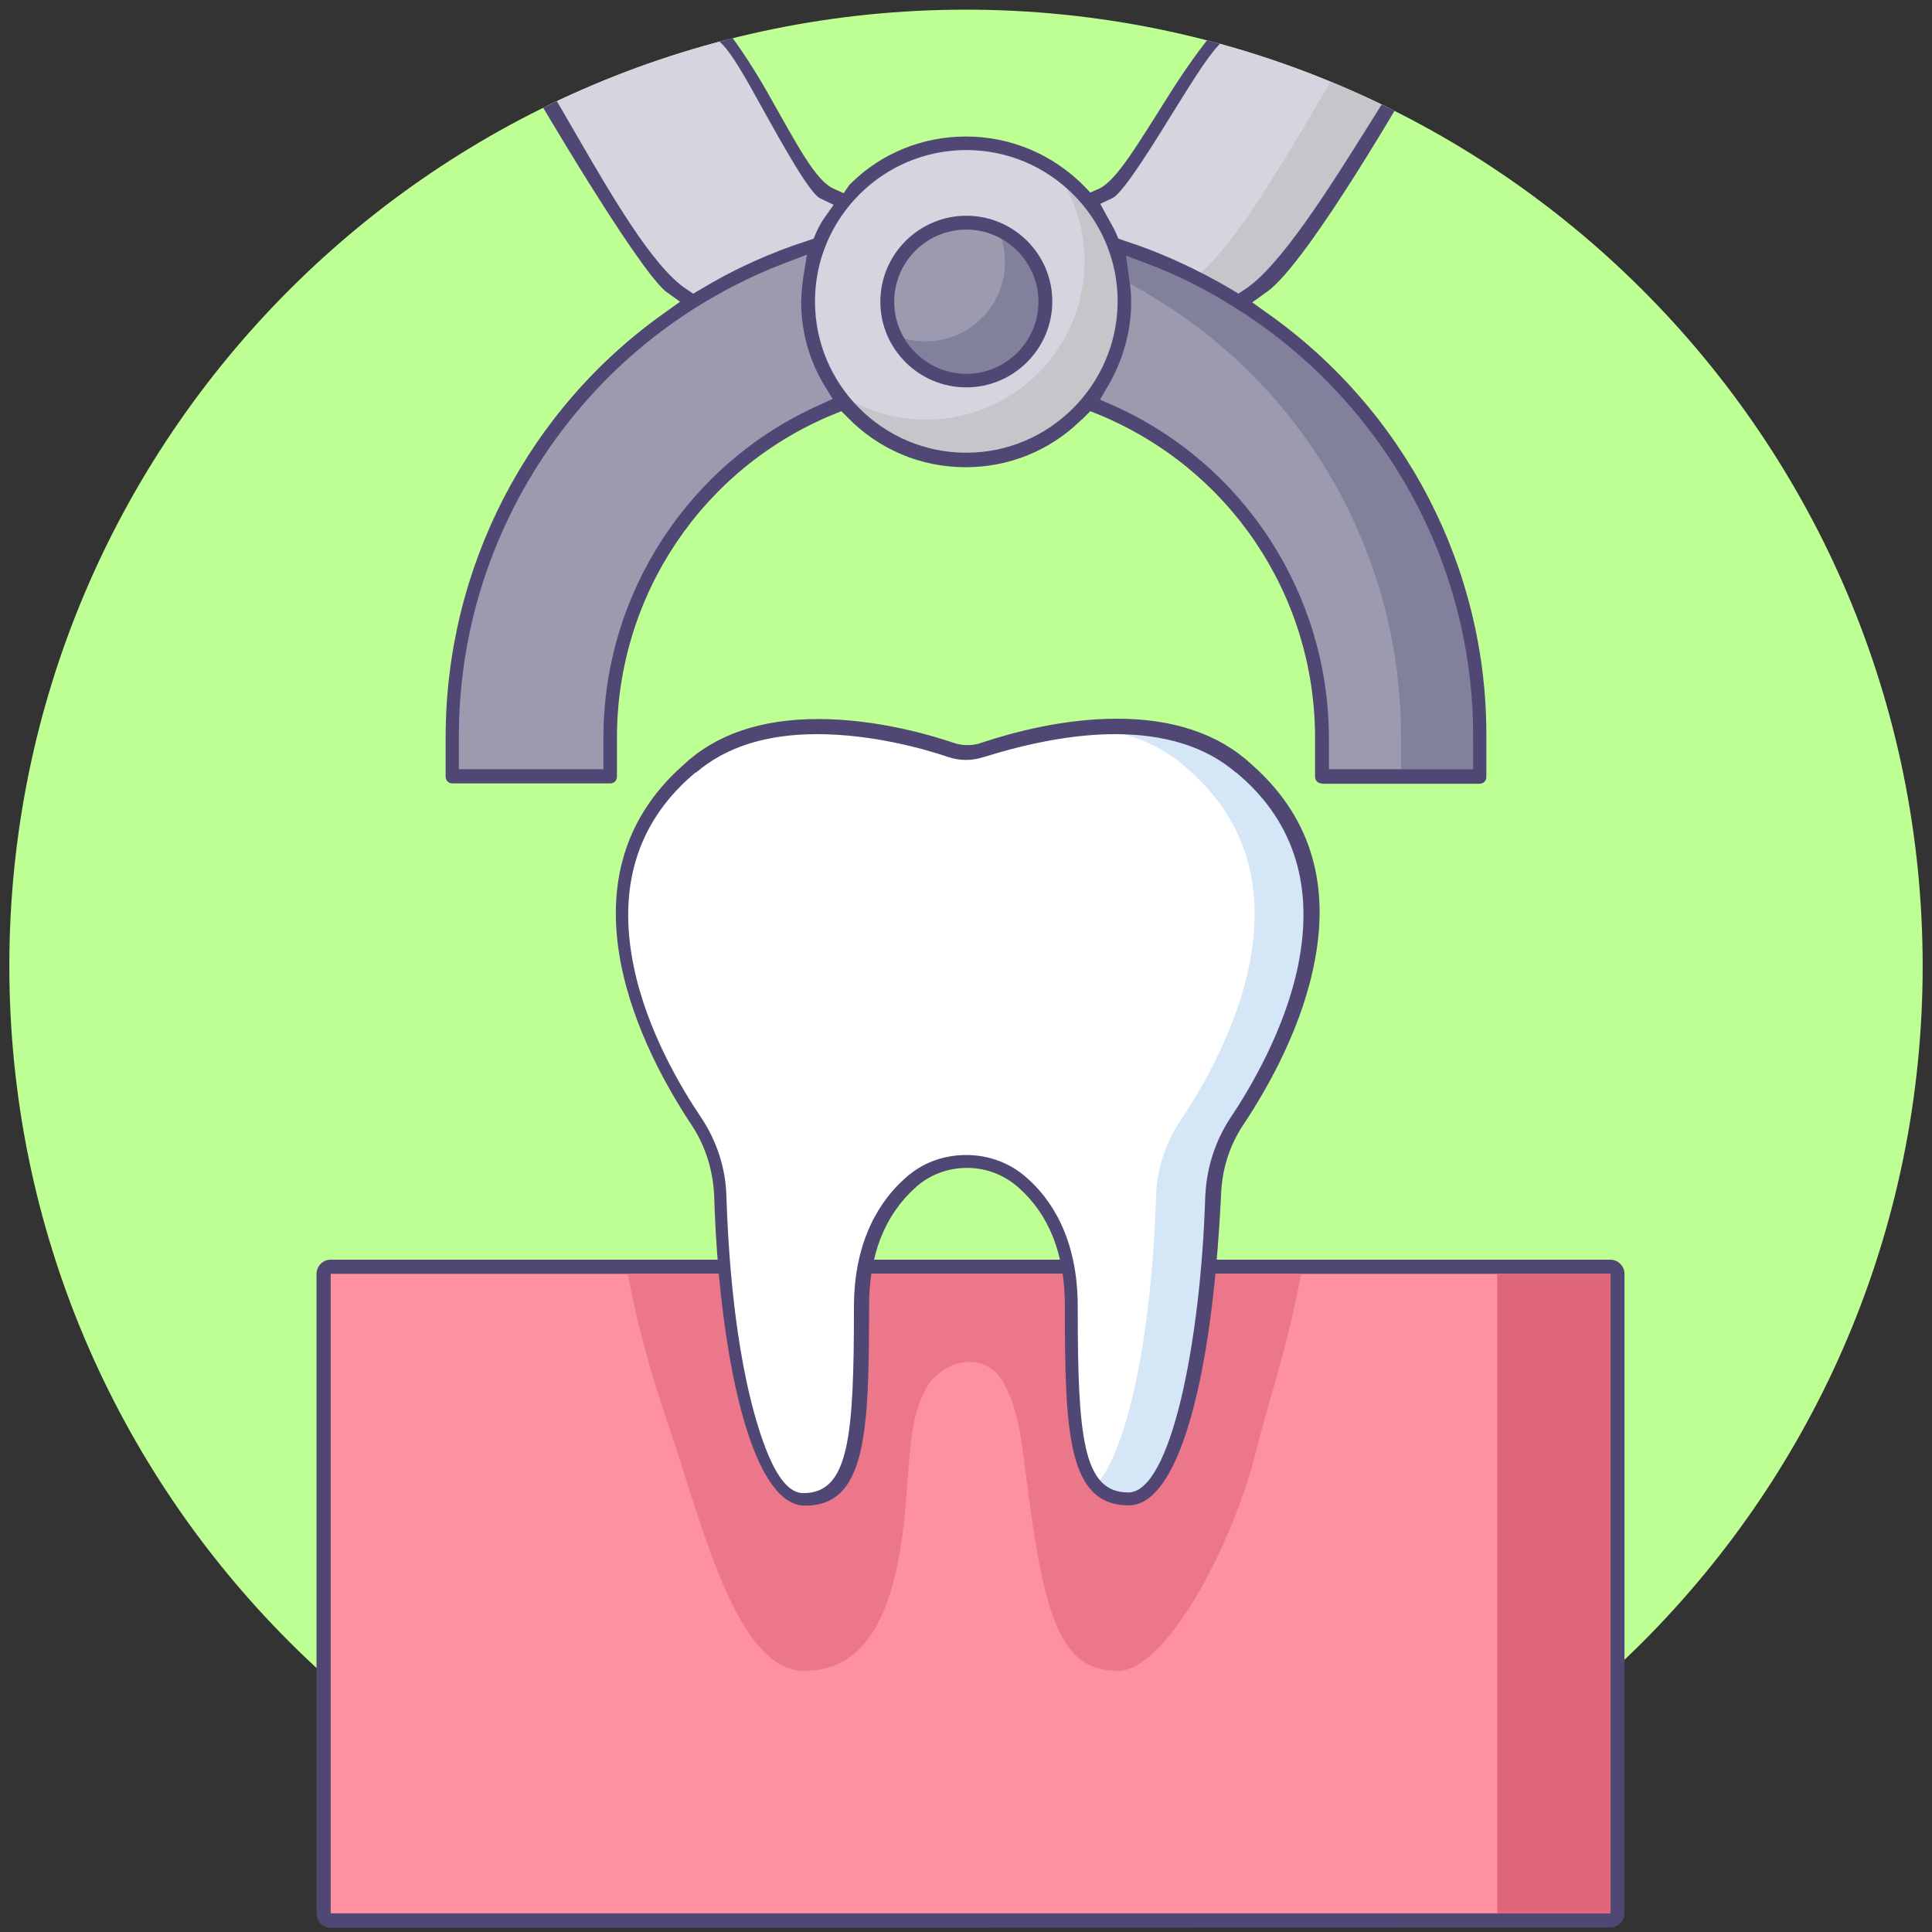 <?xml version="1.0" encoding="UTF-8"?> <!-- Generator: Adobe Illustrator 23.1.1, SVG Export Plug-In . SVG Version: 6.00 Build 0) --> <svg xmlns="http://www.w3.org/2000/svg" xmlns:xlink="http://www.w3.org/1999/xlink" version="1.1" id="Layer_1" x="0px" y="0px" viewBox="0 0 600 600" style="enable-background:new 0 0 600 600;" xml:space="preserve"><rect x="0" y="0" width="600" height="600" fill="#333333" stroke="none"/> <style type="text/css"> .st0{fill:#BEFF94;} .st1{fill:#504774;} .st2{fill:#FD919F;} .st3{fill:#E0667D;} .st4{clip-path:url(#SVGID_2_);fill:#ED778A;} .st5{fill:#FFFFFF;} .st6{fill:#D5E6F7;} .st7{clip-path:url(#SVGID_4_);} .st8{fill:#9C9AAF;} .st9{fill:#82819B;} .st10{fill:#D5D5E0;} .st11{fill:#C6C5CA;} .st12{clip-path:url(#SVGID_6_);fill:#504774;} </style> <path class="st0" d="M597.1,300c0,164-133,297-297,297S2.9,464.1,2.9,300s133-297,297-297S597.1,135.9,597.1,300z"></path> <path class="st1" d="M102.7,598.7c-2.4,0-4.4-2-4.4-4.4V395.6c0-2.4,2-4.4,4.4-4.4h397.4c2.4,0,4.4,2,4.4,4.4v198.6 c0,2.4-2,4.4-4.4,4.4L102.7,598.7L102.7,598.7z M107.2,589.9h388.5V400H107.2V589.9z"></path> <g> <path class="st2" d="M102.7,395.6h397.4v198.6H102.7V395.6z"></path> <path class="st3" d="M465,395.6h35.2v198.6H465V395.6z"></path> <g> <g> <g> <defs> <rect id="SVGID_1_" x="102.7" y="395.6" width="397.4" height="198.6"></rect> </defs> <clipPath id="SVGID_2_"> <use xlink:href="#SVGID_1_" style="overflow:visible;"></use> </clipPath> <path class="st4" d="M386.9,310.7c-24.2-22.9-67.4-11.2-81.8-6.4c-3.1,1.1-6.6,1.1-9.9,0c-14.4-4.9-57.6-16.6-81.8,6.4 c-39.6,34.9-13.3,109.5-4,137.4s19.9,70.8,40.3,70.8c16.3,0,28.7-12.2,31.7-53.3c1.6-20.4,1.7-26.5,7.1-36 c7.6-9.3,18.6-8.2,22.9-0.6c5.3,9.6,5.6,17.3,8.2,36.6c5.4,41,11.6,53.3,27.7,53.3c14.9,0,35.9-39.6,43-69.1 C397.6,420.2,426.3,345.6,386.9,310.7z"></path> </g> </g> </g> <path class="st5" d="M386.9,239.2c-24.2-22.9-67.4-11.2-81.8-6.4c-3.1,1.1-6.6,1.1-9.9,0c-14.4-4.9-57.6-16.6-81.8,6.4 c-39.6,34.9-11.7,87.4,2.9,109.1c4.6,6.9,7.2,15,7.4,23.3c1.6,48,11.2,94,26,94c16.3,0,17.7-18.6,17.7-59.9 c0-19.7,7.4-31.3,15-38.3c10-8.7,25.2-8.7,35,0c7.7,6.9,15,18.6,15,38.3c0,41.5,1.6,59.9,17.7,59.9c14.9,0,24.6-45.9,26-94 c0.3-8.3,2.9-16.4,7.4-23.3C398.3,326.5,426.3,274.1,386.9,239.2z"></path> <path class="st6" d="M386.9,239.2c-13.3-12.6-32.6-14.7-49.5-13.3c11.7,1.1,23,4.9,31.9,13.3c39.6,34.9,11.7,87.4-2.9,109.1 c-4.6,6.9-7.1,15-7.4,23.3c-1.1,39.5-8,77.6-18.7,89.8c2.6,2.9,5.9,4.1,10.2,4.1c14.9,0,24.6-45.9,26-94c0.3-8.3,2.9-16.4,7.4-23.3 C398.3,326.5,426.3,274.1,386.9,239.2z"></path> </g> <g> <g> <g> <defs> <path id="SVGID_3_" d="M597.1,300c0,164-133,297-297,297S2.9,464.1,2.9,300s133-297,297-297S597.1,135.9,597.1,300z"></path> </defs> <clipPath id="SVGID_4_"> <use xlink:href="#SVGID_3_" style="overflow:visible;"></use> </clipPath> <g id="extraction" class="st7"> <path class="st8" d="M459.7,228.7V241h-49.2v-12.3c0-46.5-29-87.8-72.6-103.8c7.3-8.7,11.3-19.9,11.3-31.3 c0-6.1-1.1-12.2-3.4-17.9c13.9,4.1,27,10.2,39.2,17.9C431.3,122.9,459.7,174,459.7,228.7z"></path> <path class="st9" d="M459.7,228.7V241h-24.6v-12.3c0-54.9-28.2-106-74.8-135.1c-3.9-2.4-7.7-4.7-11.7-6.7 c-0.4-3.9-1.4-7.6-2.9-11.2c13.9,4.1,27,10.2,39.2,17.9C431.3,122.9,459.7,174,459.7,228.7z"></path> <path class="st10" d="M380.3,9.7h66.9c-12.7,19.7-42.5,71.5-62.3,84.1C372.7,86,359.6,80,345.7,75.9c-1.9-4.9-4.6-9.4-7.9-13.4 C348.7,58.3,371.4,17.2,380.3,9.7z"></path> <path class="st11" d="M447.2,9.7c-12.7,19.7-42.5,71.5-62.3,84.1c-4.4-2.7-8.9-5.3-13.6-7.7c15.3-11.4,41-60.5,51.3-76.4 C422.6,9.7,447.2,9.7,447.2,9.7z"></path> <path class="st10" d="M349.1,93.7c0,27.2-22,49-49,49s-49-22-49-49c0-11.4,4-22.5,11.3-31.3c17-20.9,48-23.9,68.9-6.6 c2.4,2,4.6,4.1,6.6,6.6C345.1,71.3,349.1,82.3,349.1,93.7z"></path> <path class="st11" d="M349.1,93.7c0,27.2-22,49-49.2,49c-14.6,0-28.6-6.6-37.9-17.9c-0.9-1-1.7-2.1-2.4-3.3 c21,14.6,49.6,10.7,65.9-9c7.3-8.7,11.3-19.9,11.3-31.3c0-6.1-1.1-12.2-3.4-17.9c-1.4-3.6-3.1-7-5.4-10.2c3.7,2.6,7,5.6,9.9,9.2 C345.1,71.3,349.1,82.3,349.1,93.7z"></path> <circle class="st8" cx="300.1" cy="93.7" r="24.6"></circle> <path class="st9" d="M324.5,93.7c0,13.6-11,24.6-24.5,24.6c-9.7,0-18.4-5.7-22.5-14.4c3.1,1.4,6.6,2.1,10,2.1 c13.6,0,24.6-11,24.6-24.6c0-3.4-0.7-6.9-2.1-10C318.9,75.3,324.5,84,324.5,93.7z"></path> <path class="st10" d="M262.2,62.4c-3.3,4-6,8.6-7.9,13.4c-13.9,4.1-27,10.2-39.2,17.9c-19.9-12.6-46.6-64.4-59.3-84.1h66.9 C231.6,17.2,251.3,58.3,262.2,62.4z"></path> <path class="st8" d="M254.3,75.9c-2.3,5.7-3.4,11.7-3.4,17.9c0,11.4,4,22.5,11.3,31.3c-43.6,16-72.5,57.5-72.6,103.8v12.3h-49.2 v-12.3c0-54.9,28.2-106,74.8-135.1C227.3,86,240.4,80,254.3,75.9z"></path> </g> </g> <g> <defs> <path id="SVGID_5_" d="M597.1,300c0,164-133,297-297,297S2.9,464.1,2.9,300s133-297,297-297S597.1,135.9,597.1,300z"></path> </defs> <clipPath id="SVGID_6_"> <use xlink:href="#SVGID_5_" style="overflow:visible;"></use> </clipPath> <path class="st12" d="M410.5,243.3c-1.2,0-2.1-0.9-2.1-2.1v-12.3c-0.1-44.1-26.5-83.4-67.3-100.2l-2.5-1l-1.9,1.9 c-0.2,0.2-0.4,0.4-0.6,0.6l-0.1,0.1l-0.2,0.1l-0.3,0.3c-9.6,9.3-22.2,14.4-35.6,14.4c-13.9,0-27-5.5-36.7-15.5l-1.9-1.9l-2.5,1 c-40.7,16.8-67.1,56.2-67.2,100.2v12.3c0,1.2-0.9,2.1-2.1,2.1h-49c-1.2,0-2.1-0.9-2.1-2.1v-12.3c0-52.5,25.5-101.8,68.2-131.9 l4.6-3.3l-4.6-3.3c-9.5-8.3-40.3-61-40.3-61s-8.9-13.7-12.1-18.7l-0.1-0.1c-0.1-0.1-0.3-0.4-0.3-1c0-1.2,0.9-2.1,2.1-2.1h66.9 c0.5,0,1,0.1,1.4,0.4c2.6,2.3,9,11.8,13.8,20.2c9.8,17.3,15.2,27.9,20.9,30.5L262,60l1.8-2.6l0.1-0.1c0.2-0.2,0.4-0.3,0.5-0.5 c9.5-9.3,22.2-14.4,35.6-14.4c13.9,0,26.9,5.5,36.7,15.4l1.9,2l2.5-1.1c5.7-2.5,12.2-13.9,23-30.9c5.2-8.2,12.1-17.5,14.7-19.8 c0.4-0.3,0.8-0.4,1.4-0.4h66.9c0.2,0,0.7,0.1,1.3,0.5c0.5,0.3,0.7,0.9,0.8,1.2c0.1,0.3,0.1,1-0.3,1.6c-2.7,4.1-9.9,13.4-9.9,13.4 s-32.7,57.3-45.5,66.3l-4.6,3.3l4.6,3.3c42.9,30.2,68.4,79.5,68.1,131.8v12.3c0,1.2-0.9,2.1-2.1,2.1h-49V243.3z M350.6,86.1 c0.5,2.9,0.7,5.3,0.7,7.7c0,9.2-2.6,18.3-7.4,26.4l-2.3,3.9l4.1,1.8c40.6,18.1,66.8,58.5,67,102.9v10.1h44.8v-10 c0.1-26.5-6.7-52.9-19.6-76.1s-31.6-43-54.1-57.1c-8.6-5.5-17.9-10.2-27.7-13.9l-6.4-2.4L350.6,86.1z M244,81.6 c-29.9,11.4-55.4,31.4-73.6,57.8s-27.9,57.3-27.9,89.3v10.2h44.9v-10.1c0.1-44.4,26.4-84.8,67-103l4.2-1.9l-2.4-3.9 c-4.8-7.8-7.4-16.9-7.4-26.3v-0.1c0.1-2.6,0.3-5.2,0.7-7.7l1.1-6.8L244,81.6z M300.1,46.6c-25.9,0-47,21.1-47,47s21.1,47,47,47 c25.8,0,46.9-21.1,47-47C347.1,67.7,326,46.6,300.1,46.6z M164.5,18.2c3.5,4.6,8.6,13.4,14,22.8c11.4,19.7,24.3,42,34.7,48.8 l2.1,1.4l2.2-1.3c10.4-6.3,21.6-11.4,33.5-15.2l1.7-0.6l0.7-1.7c0.8-1.9,1.7-3.4,2.8-5l2.7-3.8l-4.2-2 c-3.3-1.6-11.8-17-16.9-26.1c-6.7-12.2-11-19.8-14.5-22.7l-1.1-0.9h-62.5L164.5,18.2z M379.9,12.7c-3.5,2.8-8.3,10.4-15.8,22.5 c-5.7,9.2-15.2,24.7-18.6,26.3l-3.8,1.8l2,3.7c0.3,0.5,0.6,1.1,0.9,1.6c0.7,1.3,1.4,2.5,2,3.8l0.7,1.7l1.7,0.6 c11.3,3.6,22.6,8.8,33.5,15.2l2.1,1.3l2.1-1.4c10.9-7.1,26.3-31.6,38.6-51.3c5.4-8.6,10.1-16.1,13.3-20.3l4.8-6.4H381L379.9,12.7 z"></path> </g> </g> </g> <path class="st1" d="M300.1,120.3c-14.7,0-26.7-11.9-26.7-26.6s12-26.7,26.7-26.7s26.7,11.9,26.7,26.6 C326.8,108.3,314.8,120.3,300.1,120.3z M300.1,71.3c-12.4,0-22.4,10.1-22.4,22.4s10.1,22.4,22.4,22.4c12.4,0,22.4-10.1,22.4-22.4 S312.4,71.3,300.1,71.3z"></path> <path class="st1" d="M350.6,467.5c-19,0-19.9-22.4-19.9-62.1c0-15.9-4.9-28.2-14.4-36.6c-4.5-4-10.1-6.1-16-6.1 c-6,0-11.8,2.2-16.1,6.2c-9.5,8.6-14.3,20.9-14.3,36.6c0,39.6-0.9,62.1-19.9,62.1c-17.4,0-26.8-49.7-28.2-96c-0.3-8-2.7-15.7-7-22.2 c-14.4-21.6-43.5-75.7-2.6-111.8l0.1-0.1c10-9.4,24-14.2,41.8-14.2c18.5,0,35.6,5.2,42.1,7.4c1.4,0.5,2.8,0.7,4.3,0.7 c1.4,0,2.9-0.2,4.2-0.7c10.2-3.4,25.8-7.5,42.2-7.5c17.6,0,31.7,4.8,41.8,14.2l0.1,0.1c17.6,15.5,24.2,35.8,19.6,60.4 c-3.7,20.3-14.1,39.1-22.2,51.3c-4.4,6.5-6.8,14.2-7,22.2c-0.5,9.7-1.9,35.7-6.8,58.4C365.6,461,356.8,467.5,350.6,467.5z M300.1,358.7c7,0,13.7,2.5,18.8,7.1c7.2,6.3,15.8,18.4,15.8,39.9c0,40.2,1.5,57.8,15.7,57.8c13.2,0,22.5-46.7,23.9-91.9 c0.4-8.9,3.1-17.3,7.8-24.4c6.1-9.1,16.9-27.3,21-47.2c5-24.3-1-44.2-17.8-58.9l-1.4-1.2h-0.1C374.6,232,362,228,346.3,228 c-12,0-25.7,2.4-40.7,7.1h-0.1c-1.8,0.6-3.6,0.9-5.5,0.9s-3.8-0.3-5.5-0.9c-8-2.7-23.9-7.1-40.8-7.1c-15.7,0-28.3,4-37.5,11.9H216 l-1.4,1.2c-16.8,14.8-22.8,34.6-17.8,59c4.1,20.1,15,38.2,21.1,47.2c4.8,7.3,7.5,15.7,7.7,24.4c1.1,33.6,5.3,55.2,8.7,67.4 c4.6,16.5,9.5,24.6,15.2,24.6c14.2,0,15.7-17.6,15.7-57.8c0-21.3,8.6-33.5,15.8-39.9C286.2,361.2,292.9,358.7,300.1,358.7z"></path> </svg> 